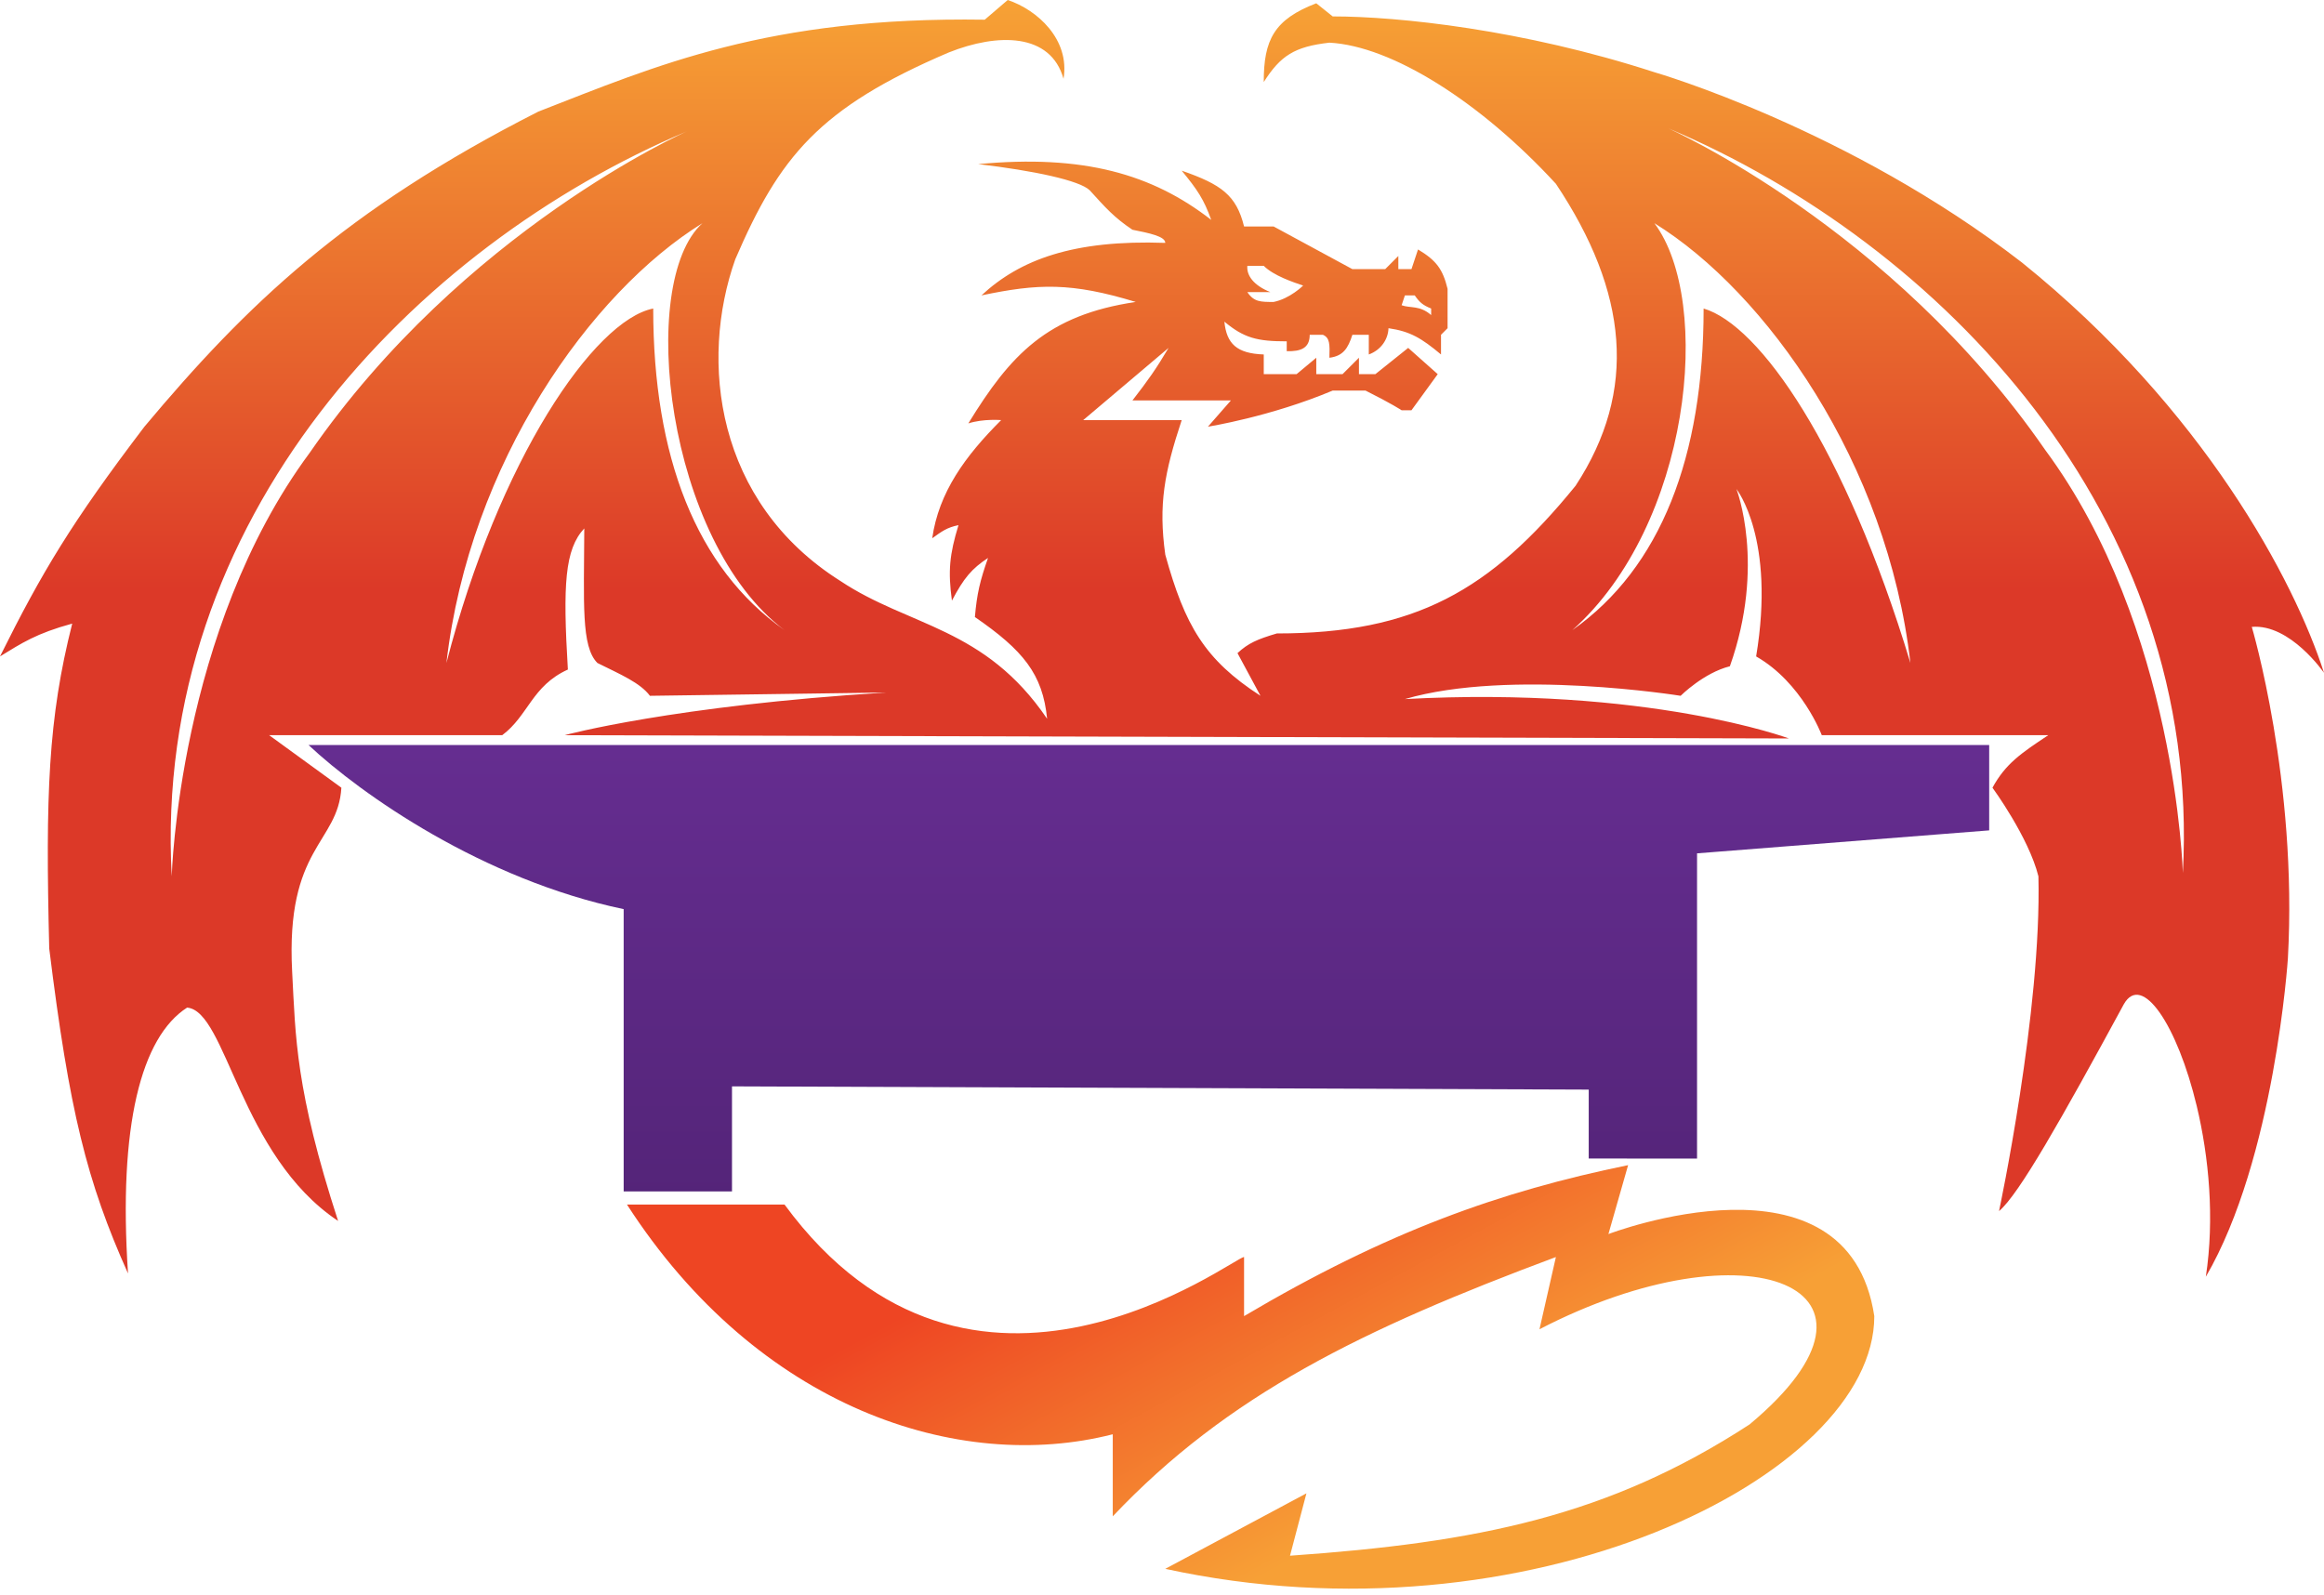 <svg width="354" height="243" viewBox="0 0 354 243" fill="none" xmlns="http://www.w3.org/2000/svg">
<path d="M245 188C245 188 281.5 174 285.5 200.5C285.5 225 232.5 251 177.5 239L199 227.5L196.5 237C225 235 245 231 266.5 217C291.616 196.06 266.269 186.036 234.5 202.5L237 191.5C207.5 202.5 187 212.5 169.5 231V218.5C146 224.5 115.5 214.5 95.5 183.5H119.5C148.093 222.42 188.085 191.376 189.5 191.5V200.5C211.32 187.596 228.5 181.5 248 177.5L245 188Z" fill="url(#paint0_linear_59_7)"/>
<path d="M153.5 0C158 1.5 163 6 162 12C160.031 5 152 5 144.5 8C124.743 16.43 118.713 23.922 112 39.5C106.5 55 109 76.5 128 88.5C138.5 95.5 150 95.5 159.5 109.5C158.836 102.675 155.828 99.05 148.5 94C148.807 90.411 149.291 88.448 150.5 85C148.026 86.628 146.819 88.042 145 91.5C144.391 87 144.627 84.482 146 80C144.227 80.358 143.437 80.969 142 82C143 75 147 69.5 152.5 64C152.5 64 149.806 63.763 147.5 64.5C153.914 54.041 159.5 48 173 46C163.179 43.004 158.133 43.186 149.5 45C155.347 39.56 163.501 36.5 177.5 37C177.5 36 175 35.5 172.5 35C169.734 33.157 168.401 31.646 166 29C164.5 27.5 157.5 26 149 25C165 23.5 175.5 26.5 184.5 33.5C183.387 30.392 182.397 28.901 180 26C186.049 28.094 188.336 29.762 189.5 34.5H194L206 41H211L213 39V41H215L216 38C218.813 39.697 219.764 41.012 220.5 44V50L219.5 51V54C216.501 51.5 214.814 50.482 211.5 50C211.45 51.687 210.357 53.325 208.5 54V51H206C205.341 53.051 204.603 54.243 202.5 54.5C202.569 52.421 202.565 51.45 201.5 51H199.5C199.5 53 198.203 53.561 196 53.5V52C191.501 52 189.5 51.5 186.5 49C186.842 52.374 188.39 53.856 192.5 54V57H197.5L200.5 54.5V57H204.5L207 54.5V57H209.5L214.5 53L219 57L215 62.5H213.5C213.5 62.5 212 61.5 208 59.5H203C193.535 63.485 184.07 64.989 184 65L187.5 61H172.5C174.875 57.941 176.104 56.202 178 53L165 64H180C177.362 71.98 176.436 76.868 177.5 84.5C180.49 95.302 183.5 100.5 192 106L188.5 99.5C190.131 97.975 191.555 97.372 194.5 96.5C215.5 96.5 227 90 240 74C249.5 59.5 248 44.5 237 28C225.501 15.5 212 7 202.5 6.5C197.177 7.102 195.046 8.488 192.5 12.5C192.485 6.07 194.084 2.958 200.5 0.5L203 2.5C213.001 2.5 232.001 4.5 252 11C252.12 11.034 281.554 19.542 308 40C335.708 62.343 349.5 88.5 354 102.5C354 102.5 348.848 95 343 95.5C343.018 95.558 349.999 119.034 348.5 146C348.5 146 346.5 176.5 336 194.5C337.351 185.627 336.468 176.233 334.617 168.5C331.669 156.188 326.264 148.087 323.5 153C314.001 170.5 307.501 182 304.5 184.5C304.513 184.443 311 153.981 310.5 133.5C309.005 127.517 303.532 120.043 303.5 120C305.484 116.374 307.788 114.789 312 112H277.5C277.5 112 274.5 104 267.5 100C270.492 82.053 264.535 74.544 264.5 74.5C264.518 74.545 268.989 86.031 263.5 101.5C259.518 102.496 256.031 105.97 256 106C256 106 230 101.813 214 106.5C251 104.5 272.5 112.5 272.5 112.5L86 112C86.09 111.976 102.589 107.495 135 105.5L99 106C97.5 104 94.514 102.747 91 101C88.5 98.5 88.959 91.903 89 80.5C86.024 83.694 85.725 89.054 86.5 102C81.001 104.5 80.5 109 76.5 112H41L52 120C51.5 128.5 43.5 129 44.5 148C45.028 158.019 45 166 51.5 186C36.501 176 34.5 154.001 28.5 153.5C21.5 158 18 171.5 19.5 194C13.207 179.964 10.554 169.205 7.5 144.5C6.914 121.045 7.337 109.483 11 95C5.501 96.5 3.304 97.978 0 100C6.398 87.146 10.9 79.6 22 65C37.5 46.5 52.501 32 82 17C100 10 117.001 2.5 150 3L153.5 0ZM104.659 20C63.159 37.5 23.159 79 26.159 133.5C26.159 133.5 27.159 96 47.159 69C70.63 35.042 104.575 20.037 104.659 20ZM254 19.5C254.123 19.554 288.043 34.561 311.5 68.5C331.5 95.5 332.5 133 332.5 133C335.5 78.5 295.5 37 254 19.5ZM107 34C90 44.5 71.5 70.5 68 101C76 70 90.5 48.791 99.5 47C99.5 69.5 106 86.5 119.5 96C101.5 82.5 97 43 107 34ZM252 34C261 46 257.5 80 239.5 96C253 86.5 259.5 69.5 259.5 47C268 49.5 281.001 67.943 291 101C287.5 70.5 269 44.5 252 34ZM213.499 46.5C214.845 46.984 216.269 46.476 218 48L217.999 47C216.699 46.484 216.197 46.01 215.499 45H213.999L213.499 46.5ZM190 40.5C189.86 41.991 191 43.5 193.5 44.5H190C191 46 192 46 194 46C196.5 45.5 198.5 43.5 198.5 43.5C197 43 194 42 192.5 40.5H190Z" fill="url(#paint1_linear_59_7)"/>
<path d="M111.5 113.5H47C55 121 73.5 134 95 138.5V181.5H111.5V165.5L242 165.992V176.492L258.5 176.5V130L303 126.5V113.5H251.5H111.5Z" fill="url(#paint2_linear_59_7)"/>
<defs>
<linearGradient id="paint0_linear_59_7" x1="114.5" y1="195" x2="151" y2="262.5" gradientUnits="userSpaceOnUse">
<stop offset="0.204" stop-color="#EE4523"/>
<stop offset="1" stop-color="#F7A036"/>
<stop offset="1" stop-color="#F7A036"/>
</linearGradient>
<linearGradient id="paint1_linear_59_7" x1="177" y1="0" x2="177" y2="194.5" gradientUnits="userSpaceOnUse">
<stop stop-color="#F7A235"/>
<stop offset="0.462" stop-color="#DC3928"/>
</linearGradient>
<linearGradient id="paint2_linear_59_7" x1="175" y1="114" x2="175" y2="223" gradientUnits="userSpaceOnUse">
<stop stop-color="#652D90"/>
<stop offset="1" stop-color="#4A1F6B"/>
</linearGradient>
</defs>
</svg>
